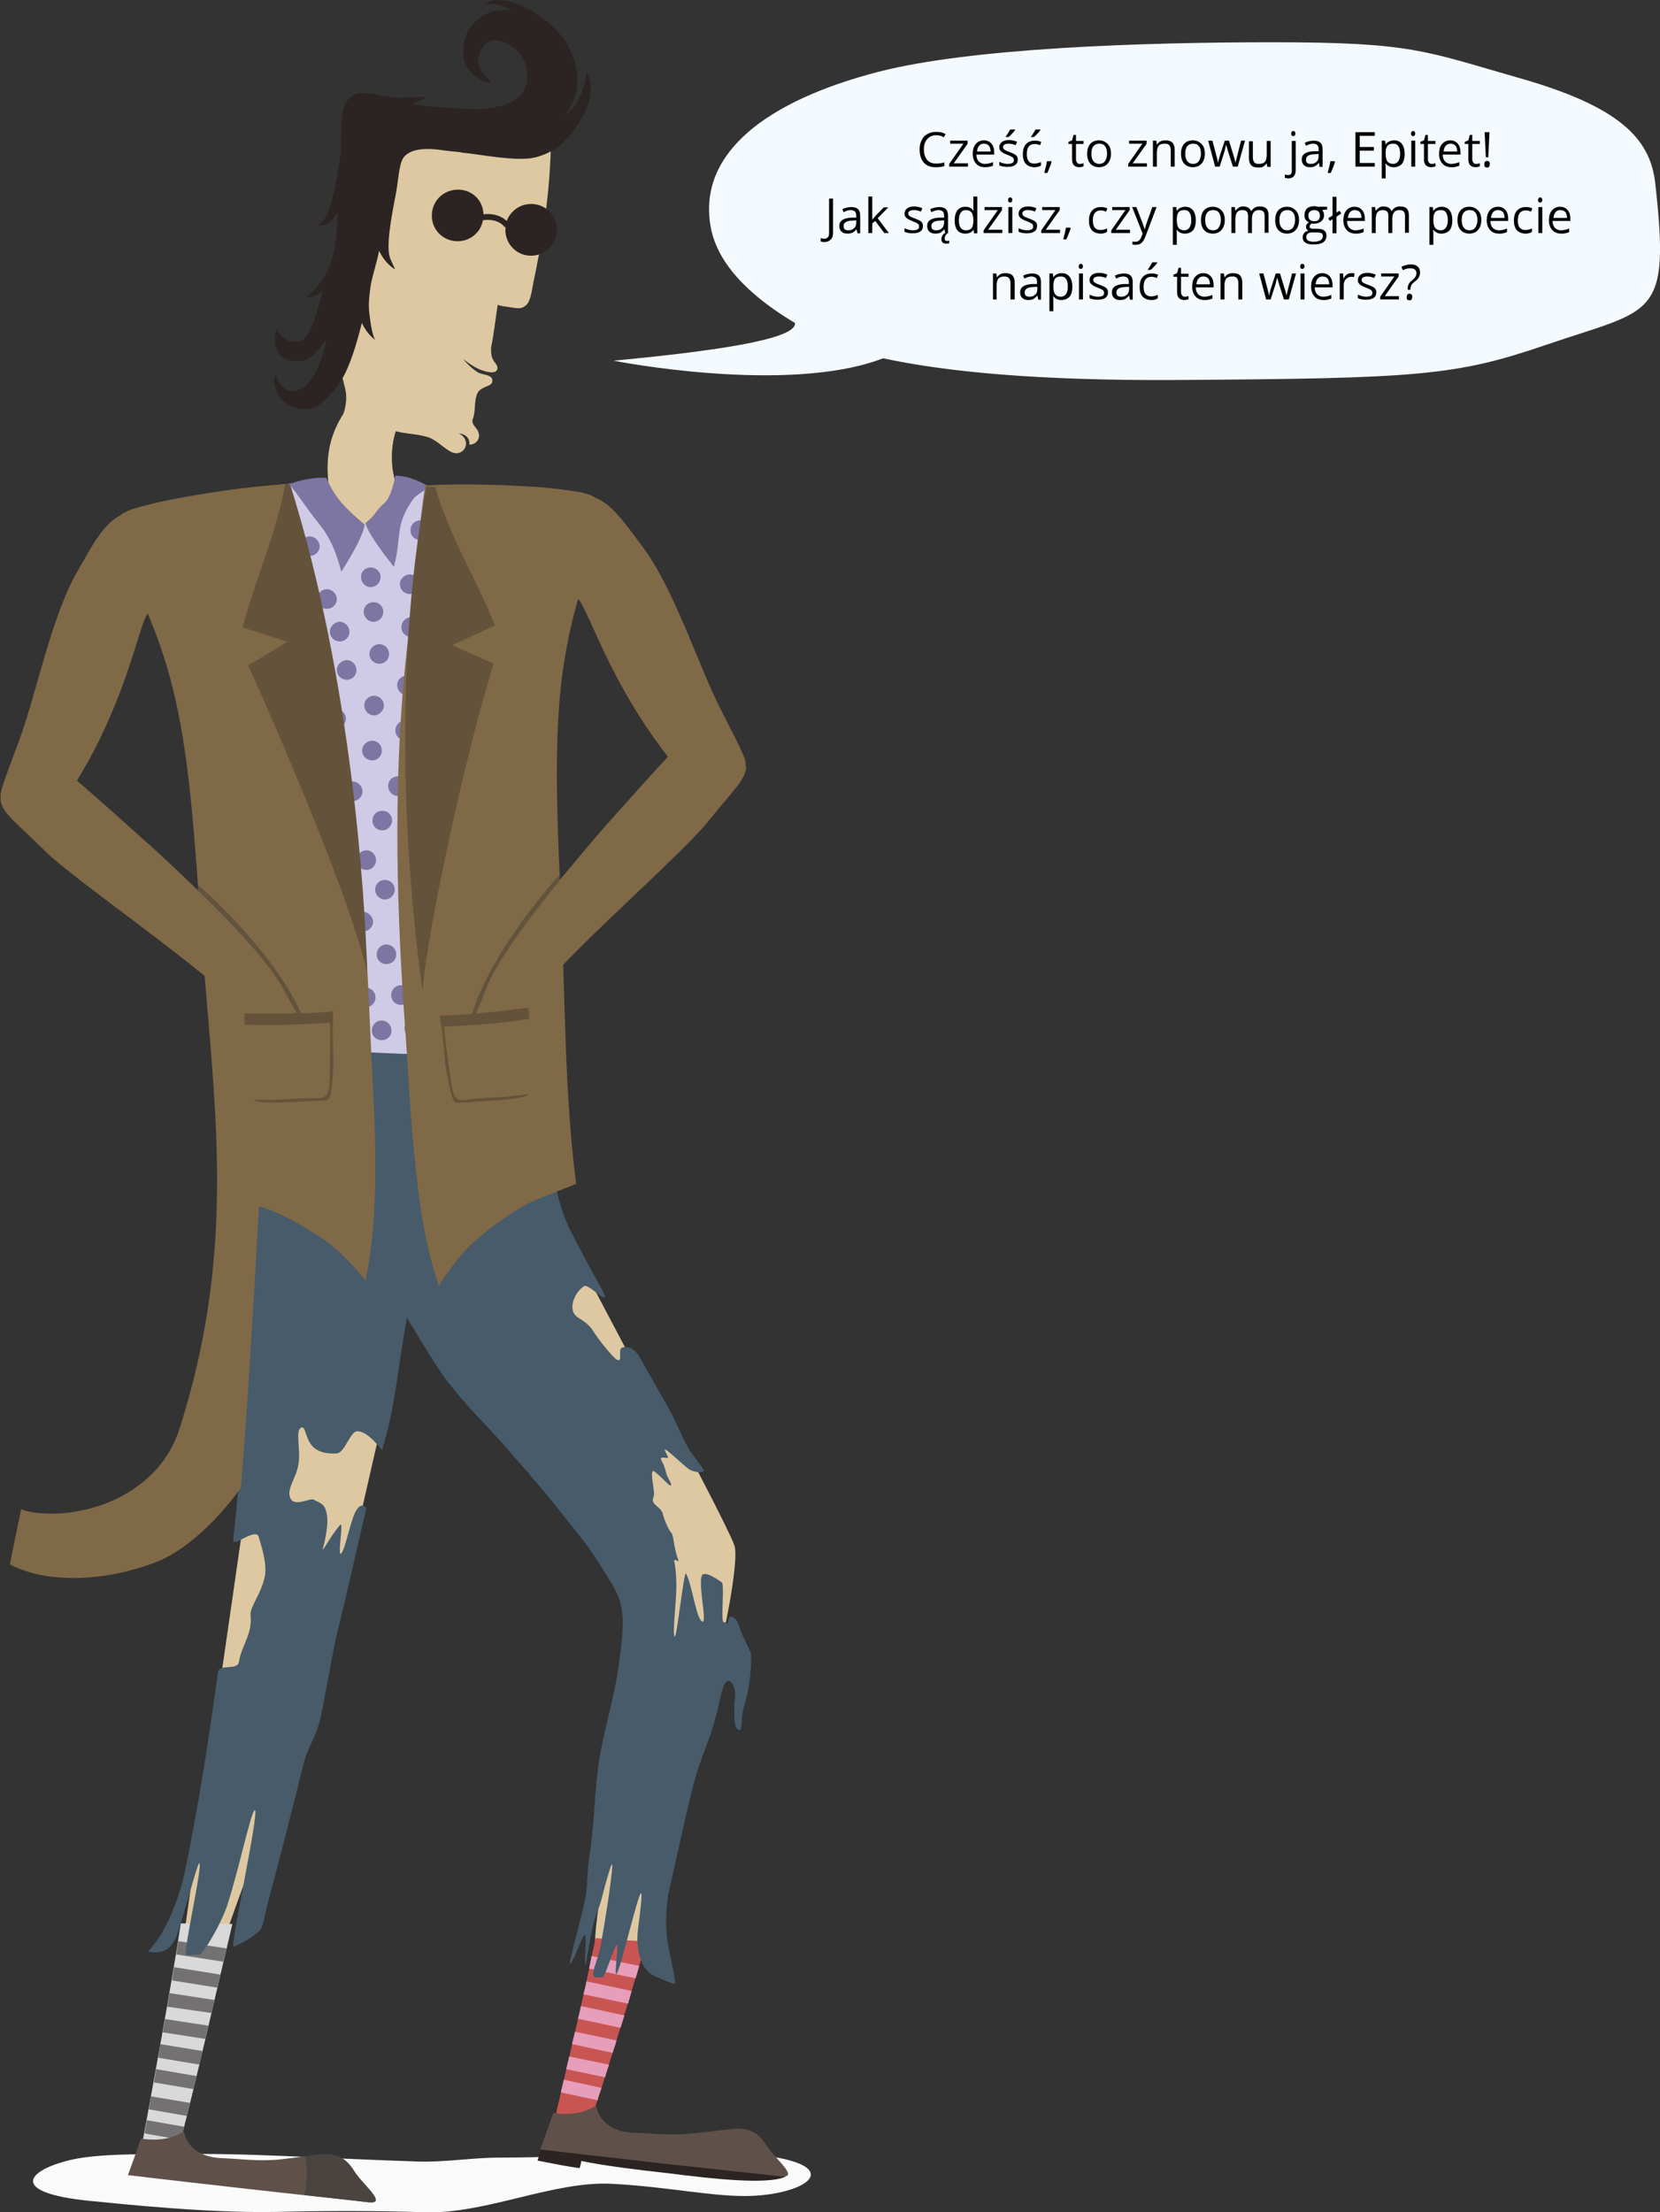 <?xml version="1.0" encoding="utf-8"?>
<!-- Generator: Adobe Illustrator 18.1.1, SVG Export Plug-In . SVG Version: 6.00 Build 0) -->
<svg xmlns="http://www.w3.org/2000/svg" xmlns:xlink="http://www.w3.org/1999/xlink" version="1.1" id="Warstwa_1" x="0px" y="0px" viewBox="0 0 550 732.9" enable-background="new 0 0 550 732.9" xml:space="preserve"><rect x="0" y="0" width="550" height="732.9" fill="#333333" stroke="none"/> <path fill="#F4FAFE" d="M548.4,60.5c-1.7-14.7-12-25.3-45.2-34.7C472,16.9,468,14,421.6,14c-43.4,0-100,1.9-130.6,9.8 c-36.7,9.5-59.7,26.7-55.6,51c1.4,8.6,7.7,20.1,28,32.2c0.7,5.7-29.8,9.6-60.1,12.5c0,0,57.6,11.4,89.3-0.8 c20.9,4.5,51.1,7.4,95.9,7.2c81.9-0.5,93.8-1.4,123.9-11.7C547.8,102.1,553.5,105.9,548.4,60.5z"/> <g> <path d="M310.2,44.8c-1.3,0-2.2,0.4-3,1.3s-1.1,2-1.1,3.4c0,1.5,0.4,2.6,1.1,3.5c0.7,0.8,1.7,1.2,3,1.2c0.8,0,1.7-0.1,2.7-0.4v1.2 c-0.8,0.3-1.8,0.4-2.9,0.4c-1.7,0-3-0.5-3.9-1.5c-0.9-1-1.4-2.5-1.4-4.4c0-1.2,0.2-2.2,0.7-3.1c0.4-0.9,1.1-1.6,1.9-2 c0.8-0.5,1.8-0.7,2.9-0.7c1.2,0,2.2,0.2,3.1,0.7l-0.6,1.1C312,45,311.1,44.8,310.2,44.8z"/> <path d="M320.7,55.2h-6.2v-0.9l4.7-6.7h-4.4v-1h5.8v1l-4.6,6.5h4.7V55.2z"/> <path d="M326.4,55.4c-1.3,0-2.3-0.4-3-1.2c-0.7-0.8-1.1-1.8-1.1-3.2c0-1.4,0.3-2.5,1-3.3s1.6-1.2,2.7-1.2c1.1,0,1.9,0.4,2.5,1.1 c0.6,0.7,0.9,1.6,0.9,2.8v0.8h-5.9c0,1,0.3,1.8,0.8,2.3c0.5,0.5,1.2,0.8,2,0.8c0.9,0,1.8-0.2,2.7-0.6v1.2c-0.5,0.2-0.9,0.3-1.3,0.4 C327.4,55.3,326.9,55.4,326.4,55.4z M326,47.6c-0.7,0-1.2,0.2-1.6,0.7c-0.4,0.4-0.6,1.1-0.7,1.9h4.5c0-0.8-0.2-1.4-0.5-1.9 C327.2,47.8,326.7,47.6,326,47.6z"/> <path d="M337.2,52.9c0,0.8-0.3,1.4-0.9,1.8c-0.6,0.4-1.4,0.6-2.5,0.6c-1.1,0-2-0.2-2.7-0.5v-1.2c0.4,0.2,0.9,0.4,1.3,0.5 c0.5,0.1,0.9,0.2,1.4,0.2c0.7,0,1.2-0.1,1.6-0.3c0.4-0.2,0.5-0.5,0.5-1c0-0.3-0.1-0.6-0.4-0.9c-0.3-0.2-0.9-0.5-1.7-0.8 c-0.8-0.3-1.4-0.6-1.7-0.8c-0.3-0.2-0.6-0.5-0.8-0.8s-0.2-0.6-0.2-1c0-0.7,0.3-1.2,0.9-1.7c0.6-0.4,1.3-0.6,2.3-0.6 c0.9,0,1.8,0.2,2.7,0.6l-0.5,1.1c-0.9-0.4-1.6-0.5-2.3-0.5c-0.6,0-1.1,0.1-1.4,0.3c-0.3,0.2-0.5,0.5-0.5,0.8c0,0.2,0.1,0.4,0.2,0.6 c0.1,0.2,0.3,0.3,0.6,0.5c0.3,0.1,0.8,0.4,1.5,0.6c1,0.4,1.7,0.7,2.1,1.1C337.1,51.8,337.2,52.3,337.2,52.9z M333.2,45.3 c0.2-0.3,0.5-0.7,0.8-1.2c0.3-0.5,0.5-0.9,0.7-1.2h1.6v0.2c-0.2,0.3-0.6,0.8-1,1.2c-0.5,0.5-0.8,0.9-1.2,1.1h-0.9V45.3z"/> <path d="M342.8,55.4c-1.2,0-2.2-0.4-2.9-1.1c-0.7-0.8-1-1.8-1-3.2c0-1.4,0.3-2.5,1-3.3c0.7-0.8,1.7-1.2,2.9-1.2 c0.4,0,0.8,0,1.2,0.1c0.4,0.1,0.7,0.2,1,0.3l-0.4,1.1c-0.3-0.1-0.6-0.2-0.9-0.3c-0.3-0.1-0.6-0.1-0.9-0.1c-1.7,0-2.6,1.1-2.6,3.3 c0,1.1,0.2,1.9,0.6,2.4c0.4,0.6,1.1,0.8,1.9,0.8c0.7,0,1.4-0.2,2.2-0.5v1.1C344.4,55.2,343.6,55.4,342.8,55.4z M341.6,45.3 c0.2-0.3,0.5-0.7,0.8-1.2c0.3-0.5,0.5-0.9,0.7-1.2h1.6v0.2c-0.2,0.3-0.6,0.8-1,1.2c-0.5,0.5-0.8,0.9-1.2,1.1h-0.9V45.3z"/> <path d="M348.3,53.4l0.1,0.2c-0.1,0.5-0.3,1.1-0.6,1.8c-0.3,0.7-0.5,1.3-0.8,1.9h-1c0.1-0.5,0.3-1.2,0.5-2c0.2-0.8,0.3-1.4,0.4-1.9 H348.3z"/> <path d="M357.8,54.3c0.2,0,0.5,0,0.7-0.1c0.2,0,0.4-0.1,0.5-0.1v1c-0.1,0.1-0.3,0.1-0.6,0.2c-0.3,0-0.5,0.1-0.7,0.1 c-1.7,0-2.5-0.9-2.5-2.6v-5.1h-1.2V47l1.2-0.5l0.5-1.8h0.8v2h2.5v1h-2.5v5c0,0.5,0.1,0.9,0.4,1.2C357,54.2,357.4,54.3,357.8,54.3z"/> <path d="M368.1,50.9c0,1.4-0.4,2.5-1.1,3.3c-0.7,0.8-1.7,1.2-2.9,1.2c-0.8,0-1.4-0.2-2-0.5s-1.1-0.9-1.4-1.5s-0.5-1.5-0.5-2.4 c0-1.4,0.3-2.5,1-3.3c0.7-0.8,1.7-1.2,2.9-1.2c1.2,0,2.1,0.4,2.9,1.2S368.1,49.6,368.1,50.9z M361.6,50.9c0,1.1,0.2,1.9,0.7,2.5 c0.4,0.6,1.1,0.9,1.9,0.9s1.5-0.3,1.9-0.9s0.7-1.4,0.7-2.5c0-1.1-0.2-1.9-0.7-2.5c-0.4-0.6-1.1-0.8-1.9-0.8c-0.8,0-1.5,0.3-1.9,0.8 C361.8,49,361.6,49.8,361.6,50.9z"/> <path d="M380,55.2h-6.2v-0.9l4.7-6.7h-4.4v-1h5.8v1l-4.6,6.5h4.7V55.2z"/> <path d="M387.9,55.2v-5.5c0-0.7-0.2-1.2-0.5-1.6s-0.8-0.5-1.5-0.5c-0.9,0-1.6,0.2-2,0.7s-0.6,1.3-0.6,2.4v4.5H382v-8.6h1.1l0.2,1.2 h0.1c0.3-0.4,0.6-0.7,1.1-1c0.5-0.2,1-0.3,1.6-0.3c1,0,1.8,0.2,2.3,0.7c0.5,0.5,0.8,1.3,0.8,2.4v5.6H387.9z"/> <path d="M399.2,50.9c0,1.4-0.4,2.5-1.1,3.3c-0.7,0.8-1.7,1.2-2.9,1.2c-0.8,0-1.4-0.2-2-0.5s-1.1-0.9-1.4-1.5s-0.5-1.5-0.5-2.4 c0-1.4,0.3-2.5,1-3.3c0.7-0.8,1.7-1.2,2.9-1.2c1.2,0,2.1,0.4,2.9,1.2S399.2,49.6,399.2,50.9z M392.7,50.9c0,1.1,0.2,1.9,0.7,2.5 c0.4,0.6,1.1,0.9,1.9,0.9s1.5-0.3,1.9-0.9s0.7-1.4,0.7-2.5c0-1.1-0.2-1.9-0.7-2.5c-0.4-0.6-1.1-0.8-1.9-0.8c-0.8,0-1.5,0.3-1.9,0.8 C392.9,49,392.7,49.8,392.7,50.9z"/> <path d="M408.5,55.2l-1.6-5c-0.1-0.3-0.3-1-0.6-2.1h-0.1c-0.2,0.9-0.4,1.6-0.5,2.1l-1.6,5h-1.5l-2.3-8.6h1.4c0.6,2.2,1,3.8,1.3,4.9 s0.5,1.9,0.5,2.3h0.1c0.1-0.3,0.1-0.7,0.3-1.2c0.1-0.5,0.2-0.8,0.3-1.1l1.6-4.9h1.4l1.5,4.9c0.3,0.9,0.5,1.6,0.6,2.3h0.1 c0-0.2,0.1-0.5,0.2-0.9s0.6-2.5,1.6-6.3h1.3l-2.4,8.6H408.5z"/> <path d="M415.1,46.6v5.6c0,0.7,0.2,1.2,0.5,1.6s0.8,0.5,1.5,0.5c0.9,0,1.6-0.2,2-0.7c0.4-0.5,0.6-1.3,0.6-2.4v-4.5h1.3v8.6h-1.1 l-0.2-1.1h-0.1c-0.3,0.4-0.6,0.7-1.1,1s-1,0.3-1.6,0.3c-1,0-1.8-0.2-2.3-0.7c-0.5-0.5-0.8-1.3-0.8-2.4v-5.6H415.1z"/> <path d="M426.9,59.1c-0.5,0-0.9-0.1-1.2-0.2v-1.1c0.4,0.1,0.7,0.2,1.1,0.2c0.4,0,0.7-0.1,0.9-0.3c0.2-0.2,0.3-0.6,0.3-1v-10h1.3 v9.9C429.2,58.2,428.4,59.1,426.9,59.1z M427.8,44.3c0-0.3,0.1-0.5,0.2-0.7c0.1-0.1,0.3-0.2,0.5-0.2c0.2,0,0.4,0.1,0.5,0.2 s0.2,0.4,0.2,0.6c0,0.3-0.1,0.5-0.2,0.7c-0.2,0.1-0.3,0.2-0.5,0.2c-0.2,0-0.4-0.1-0.5-0.2C427.9,44.8,427.8,44.6,427.8,44.3z"/> <path d="M437.2,55.2L437,54h-0.1c-0.4,0.5-0.9,0.9-1.3,1.1s-1,0.3-1.6,0.3c-0.8,0-1.5-0.2-2-0.7s-0.7-1.1-0.7-1.9 c0-1.7,1.4-2.6,4.1-2.7l1.5,0v-0.5c0-0.7-0.1-1.2-0.4-1.5s-0.8-0.5-1.4-0.5c-0.7,0-1.5,0.2-2.4,0.7l-0.4-1c0.4-0.2,0.9-0.4,1.4-0.5 c0.5-0.1,1-0.2,1.5-0.2c1,0,1.8,0.2,2.3,0.7s0.7,1.2,0.7,2.2v5.8H437.2z M434.3,54.3c0.8,0,1.4-0.2,1.9-0.7 c0.5-0.4,0.7-1.1,0.7-1.9V51l-1.3,0.1c-1,0-1.8,0.2-2.2,0.5c-0.5,0.3-0.7,0.7-0.7,1.3c0,0.5,0.1,0.8,0.4,1.1 C433.4,54.2,433.8,54.3,434.3,54.3z"/> <path d="M442.2,53.4l0.1,0.2c-0.1,0.5-0.3,1.1-0.6,1.8s-0.5,1.3-0.8,1.9h-1c0.1-0.5,0.3-1.2,0.5-2s0.3-1.4,0.4-1.9H442.2z"/> <path d="M455.5,55.2h-6.4V43.8h6.4V45h-5v3.7h4.7v1.2h-4.7V54h5V55.2z"/> <path d="M461.8,55.4c-0.6,0-1.1-0.1-1.5-0.3s-0.8-0.5-1.2-0.9H459c0.1,0.5,0.1,1,0.1,1.4v3.5h-1.3V46.6h1.1l0.2,1.2h0.1 c0.3-0.5,0.7-0.8,1.2-1c0.4-0.2,1-0.3,1.5-0.3c1.1,0,2,0.4,2.6,1.2c0.6,0.8,0.9,1.9,0.9,3.3c0,1.4-0.3,2.5-0.9,3.3 C463.8,55,462.9,55.4,461.8,55.4z M461.6,47.6c-0.9,0-1.5,0.2-1.9,0.7s-0.6,1.3-0.6,2.3v0.3c0,1.2,0.2,2.1,0.6,2.6 c0.4,0.5,1,0.8,1.9,0.8c0.7,0,1.3-0.3,1.7-0.9c0.4-0.6,0.6-1.4,0.6-2.5c0-1.1-0.2-1.9-0.6-2.5S462.4,47.6,461.6,47.6z"/> <path d="M467.5,44.3c0-0.3,0.1-0.5,0.2-0.7c0.1-0.1,0.3-0.2,0.5-0.2c0.2,0,0.4,0.1,0.5,0.2s0.2,0.4,0.2,0.6c0,0.3-0.1,0.5-0.2,0.7 c-0.2,0.1-0.3,0.2-0.5,0.2c-0.2,0-0.4-0.1-0.5-0.2C467.6,44.8,467.5,44.6,467.5,44.3z M468.9,55.2h-1.3v-8.6h1.3V55.2z"/> <path d="M474.4,54.3c0.2,0,0.5,0,0.7-0.1c0.2,0,0.4-0.1,0.5-0.1v1c-0.1,0.1-0.3,0.1-0.6,0.2c-0.3,0-0.5,0.1-0.7,0.1 c-1.7,0-2.5-0.9-2.5-2.6v-5.1h-1.2V47l1.2-0.5l0.5-1.8h0.8v2h2.5v1h-2.5v5c0,0.5,0.1,0.9,0.4,1.2C473.7,54.2,474,54.3,474.4,54.3z"/> <path d="M480.9,55.4c-1.3,0-2.3-0.4-3-1.2c-0.7-0.8-1.1-1.8-1.1-3.2c0-1.4,0.3-2.5,1-3.3s1.6-1.2,2.7-1.2c1.1,0,1.9,0.4,2.5,1.1 c0.6,0.7,0.9,1.6,0.9,2.8v0.8h-5.9c0,1,0.3,1.8,0.8,2.3c0.5,0.5,1.2,0.8,2,0.8c0.9,0,1.8-0.2,2.7-0.6v1.2c-0.5,0.2-0.9,0.3-1.3,0.4 S481.5,55.4,480.9,55.4z M480.6,47.6c-0.7,0-1.2,0.2-1.6,0.7c-0.4,0.4-0.6,1.1-0.7,1.9h4.5c0-0.8-0.2-1.4-0.5-1.9 C481.8,47.8,481.3,47.6,480.6,47.6z"/> <path d="M489.1,54.3c0.2,0,0.5,0,0.7-0.1c0.2,0,0.4-0.1,0.5-0.1v1c-0.1,0.1-0.3,0.1-0.6,0.2c-0.3,0-0.5,0.1-0.7,0.1 c-1.7,0-2.5-0.9-2.5-2.6v-5.1h-1.2V47l1.2-0.5l0.5-1.8h0.8v2h2.5v1h-2.5v5c0,0.5,0.1,0.9,0.4,1.2C488.3,54.2,488.6,54.3,489.1,54.3 z"/> <path d="M491.8,54.4c0-0.7,0.3-1.1,0.9-1.1c0.3,0,0.5,0.1,0.7,0.3c0.2,0.2,0.2,0.4,0.2,0.8c0,0.3-0.1,0.6-0.2,0.8s-0.4,0.3-0.7,0.3 c-0.3,0-0.5-0.1-0.7-0.2S491.8,54.8,491.8,54.4z M493.1,52.1h-0.8l-0.4-8.3h1.6L493.1,52.1z"/> <path d="M273.1,80.2c-0.5,0-0.9-0.1-1.2-0.2v-1.1c0.4,0.1,0.8,0.2,1.2,0.2c0.5,0,0.9-0.2,1.2-0.5c0.3-0.3,0.4-0.8,0.4-1.4V65.8h1.3 v11.3c0,1-0.2,1.8-0.8,2.3C274.7,79.9,274,80.2,273.1,80.2z"/> <path d="M284.1,77.2l-0.3-1.2h-0.1c-0.4,0.5-0.9,0.9-1.3,1.1c-0.4,0.2-1,0.3-1.6,0.3c-0.8,0-1.5-0.2-2-0.7 c-0.5-0.4-0.7-1.1-0.7-1.9c0-1.7,1.4-2.6,4.1-2.7l1.5,0v-0.5c0-0.7-0.1-1.2-0.4-1.5s-0.8-0.5-1.4-0.5c-0.7,0-1.5,0.2-2.4,0.7 l-0.4-1c0.4-0.2,0.9-0.4,1.4-0.5c0.5-0.1,1-0.2,1.5-0.2c1,0,1.8,0.2,2.3,0.7s0.7,1.2,0.7,2.2v5.8H284.1z M281.1,76.3 c0.8,0,1.4-0.2,1.9-0.7c0.5-0.4,0.7-1.1,0.7-1.9V73l-1.3,0.1c-1,0-1.8,0.2-2.2,0.5c-0.5,0.3-0.7,0.7-0.7,1.3c0,0.5,0.1,0.8,0.4,1.1 C280.2,76.2,280.6,76.3,281.1,76.3z"/> <path d="M289,72.8c0.2-0.3,0.6-0.7,1-1.2l2.8-2.9h1.5l-3.5,3.6l3.7,4.9H293l-3-4l-1,0.8v3.2h-1.3V65.1h1.3v6.4 C289,71.8,289,72.2,289,72.8L289,72.8z"/> <path d="M305.8,74.9c0,0.8-0.3,1.4-0.9,1.8c-0.6,0.4-1.4,0.6-2.5,0.6c-1.1,0-2-0.2-2.7-0.5v-1.2c0.4,0.2,0.9,0.4,1.3,0.5 c0.5,0.1,0.9,0.2,1.4,0.2c0.7,0,1.2-0.1,1.6-0.3c0.4-0.2,0.5-0.5,0.5-1c0-0.3-0.1-0.6-0.4-0.9c-0.3-0.2-0.9-0.5-1.7-0.8 c-0.8-0.3-1.4-0.6-1.7-0.8c-0.3-0.2-0.6-0.5-0.8-0.8s-0.2-0.6-0.2-1c0-0.7,0.3-1.2,0.9-1.7c0.6-0.4,1.3-0.6,2.3-0.6 c0.9,0,1.8,0.2,2.7,0.6l-0.5,1.1c-0.9-0.4-1.6-0.5-2.3-0.5c-0.6,0-1.1,0.1-1.4,0.3c-0.3,0.2-0.5,0.5-0.5,0.8c0,0.2,0.1,0.4,0.2,0.6 c0.1,0.2,0.3,0.3,0.6,0.5c0.3,0.1,0.8,0.4,1.5,0.6c1,0.4,1.7,0.7,2.1,1.1C305.6,73.8,305.8,74.3,305.8,74.9z"/> <path d="M313.2,77.2l-0.3-1.2h-0.1c-0.4,0.5-0.9,0.9-1.3,1.1c-0.4,0.2-1,0.3-1.6,0.3c-0.8,0-1.5-0.2-2-0.7 c-0.5-0.4-0.7-1.1-0.7-1.9c0-1.7,1.4-2.6,4.1-2.7l1.5,0v-0.5c0-0.7-0.1-1.2-0.4-1.5s-0.8-0.5-1.4-0.5c-0.7,0-1.5,0.2-2.4,0.7 l-0.4-1c0.4-0.2,0.9-0.4,1.4-0.5c0.5-0.1,1-0.2,1.5-0.2c1,0,1.8,0.2,2.3,0.7s0.7,1.2,0.7,2.2v5.8H313.2z M310.2,76.3 c0.8,0,1.4-0.2,1.9-0.7c0.5-0.4,0.7-1.1,0.7-1.9V73l-1.3,0.1c-1,0-1.8,0.2-2.2,0.5c-0.5,0.3-0.7,0.7-0.7,1.3c0,0.5,0.1,0.8,0.4,1.1 C309.3,76.2,309.7,76.3,310.2,76.3z M313,79.1c0,0.5,0.2,0.7,0.7,0.7c0.2,0,0.5,0,0.8-0.1v0.9c-0.3,0.1-0.7,0.1-1,0.1 c-1.1,0-1.6-0.5-1.6-1.5c0-0.4,0.1-0.7,0.3-1.1c0.2-0.4,0.5-0.7,0.9-0.9h0.9c-0.4,0.3-0.6,0.7-0.8,0.9 C313.1,78.4,313,78.7,313,79.1z"/> <path d="M322.6,76.1L322.6,76.1c-0.7,0.9-1.6,1.3-2.8,1.3c-1.1,0-2-0.4-2.6-1.1c-0.6-0.8-0.9-1.9-0.9-3.3c0-1.4,0.3-2.5,0.9-3.3 s1.5-1.2,2.6-1.2c1.2,0,2.1,0.4,2.7,1.3h0.1l-0.1-0.6l0-0.6v-3.5h1.3v12.2h-1.1L322.6,76.1z M320,76.3c0.9,0,1.5-0.2,1.9-0.7 c0.4-0.5,0.6-1.3,0.6-2.3V73c0-1.2-0.2-2.1-0.6-2.6c-0.4-0.5-1-0.8-1.9-0.8c-0.8,0-1.3,0.3-1.7,0.9c-0.4,0.6-0.6,1.4-0.6,2.5 c0,1.1,0.2,1.9,0.6,2.5C318.7,76,319.2,76.3,320,76.3z"/> <path d="M332.1,77.2h-6.2v-0.9l4.7-6.7h-4.4v-1h5.8v1l-4.6,6.5h4.7V77.2z"/> <path d="M334,66.3c0-0.3,0.1-0.5,0.2-0.7c0.1-0.1,0.3-0.2,0.5-0.2c0.2,0,0.4,0.1,0.5,0.2c0.2,0.1,0.2,0.4,0.2,0.6 c0,0.3-0.1,0.5-0.2,0.7c-0.2,0.1-0.3,0.2-0.5,0.2c-0.2,0-0.4-0.1-0.5-0.2C334,66.8,334,66.6,334,66.3z M335.4,77.2h-1.3v-8.6h1.3 V77.2z"/> <path d="M343.6,74.9c0,0.8-0.3,1.4-0.9,1.8c-0.6,0.4-1.4,0.6-2.5,0.6c-1.1,0-2-0.2-2.7-0.5v-1.2c0.4,0.2,0.9,0.4,1.3,0.5 c0.5,0.1,0.9,0.2,1.4,0.2c0.7,0,1.2-0.1,1.6-0.3c0.4-0.2,0.5-0.5,0.5-1c0-0.3-0.1-0.6-0.4-0.9c-0.3-0.2-0.9-0.5-1.7-0.8 c-0.8-0.3-1.4-0.6-1.7-0.8c-0.3-0.2-0.6-0.5-0.8-0.8s-0.2-0.6-0.2-1c0-0.7,0.3-1.2,0.9-1.7c0.6-0.4,1.3-0.6,2.3-0.6 c0.9,0,1.8,0.2,2.7,0.6l-0.5,1.1c-0.9-0.4-1.6-0.5-2.3-0.5c-0.6,0-1.1,0.1-1.4,0.3c-0.3,0.2-0.5,0.5-0.5,0.8c0,0.2,0.1,0.4,0.2,0.6 c0.1,0.2,0.3,0.3,0.6,0.5c0.3,0.1,0.8,0.4,1.5,0.6c1,0.4,1.7,0.7,2.1,1.1C343.5,73.8,343.6,74.3,343.6,74.9z"/> <path d="M351.2,77.2H345v-0.9l4.7-6.7h-4.4v-1h5.8v1l-4.6,6.5h4.7V77.2z"/> <path d="M354.6,75.4l0.1,0.2c-0.1,0.5-0.3,1.1-0.6,1.8s-0.5,1.3-0.8,1.9h-1c0.1-0.5,0.3-1.2,0.5-2s0.3-1.4,0.4-1.9H354.6z"/> <path d="M364.7,77.4c-1.2,0-2.2-0.4-2.9-1.1c-0.7-0.8-1-1.8-1-3.2c0-1.4,0.3-2.5,1-3.3s1.7-1.2,2.9-1.2c0.4,0,0.8,0,1.2,0.1 c0.4,0.1,0.7,0.2,1,0.3l-0.4,1.1c-0.3-0.1-0.6-0.2-0.9-0.3c-0.3-0.1-0.6-0.1-0.9-0.1c-1.7,0-2.6,1.1-2.6,3.3c0,1.1,0.2,1.9,0.6,2.4 s1.1,0.8,1.9,0.8c0.7,0,1.4-0.2,2.2-0.5v1.1C366.3,77.2,365.6,77.4,364.7,77.4z"/> <path d="M374.4,77.2h-6.2v-0.9l4.7-6.7h-4.4v-1h5.8v1l-4.6,6.5h4.7V77.2z"/> <path d="M375.1,68.6h1.4l1.9,4.9c0.4,1.1,0.7,1.9,0.8,2.4h0.1c0.1-0.3,0.2-0.7,0.4-1.4c0.2-0.6,0.9-2.6,2.1-5.9h1.4l-3.7,9.8 c-0.4,1-0.8,1.6-1.3,2.1c-0.5,0.4-1.1,0.6-1.8,0.6c-0.4,0-0.8,0-1.2-0.1v-1c0.3,0.1,0.6,0.1,1,0.1c0.9,0,1.5-0.5,1.9-1.5l0.5-1.2 L375.1,68.6z"/> <path d="M392.6,77.4c-0.6,0-1.1-0.1-1.5-0.3s-0.8-0.5-1.2-0.9h-0.1c0.1,0.5,0.1,1,0.1,1.4v3.5h-1.3V68.6h1.1l0.2,1.2h0.1 c0.3-0.5,0.7-0.8,1.2-1c0.4-0.2,1-0.3,1.5-0.3c1.1,0,2,0.4,2.6,1.2c0.6,0.8,0.9,1.9,0.9,3.3c0,1.4-0.3,2.5-0.9,3.3 C394.6,77,393.7,77.4,392.6,77.4z M392.4,69.6c-0.9,0-1.5,0.2-1.9,0.7s-0.6,1.3-0.6,2.3v0.3c0,1.2,0.2,2.1,0.6,2.6 c0.4,0.5,1,0.8,1.9,0.8c0.7,0,1.3-0.3,1.7-0.9c0.4-0.6,0.6-1.4,0.6-2.5c0-1.1-0.2-1.9-0.6-2.5S393.2,69.6,392.4,69.6z"/> <path d="M405.8,72.9c0,1.4-0.4,2.5-1.1,3.3c-0.7,0.8-1.7,1.2-2.9,1.2c-0.8,0-1.4-0.2-2-0.5s-1.1-0.9-1.4-1.5s-0.5-1.5-0.5-2.4 c0-1.4,0.3-2.5,1-3.3c0.7-0.8,1.7-1.2,2.9-1.2c1.2,0,2.1,0.4,2.9,1.2S405.8,71.6,405.8,72.9z M399.3,72.9c0,1.1,0.2,1.9,0.7,2.5 c0.4,0.6,1.1,0.9,1.9,0.9s1.5-0.3,1.9-0.9s0.7-1.4,0.7-2.5c0-1.1-0.2-1.9-0.7-2.5c-0.4-0.6-1.1-0.8-1.9-0.8c-0.8,0-1.5,0.3-1.9,0.8 C399.5,71,399.3,71.8,399.3,72.9z"/> <path d="M419,77.2v-5.6c0-0.7-0.1-1.2-0.4-1.5c-0.3-0.3-0.7-0.5-1.4-0.5c-0.8,0-1.4,0.2-1.8,0.7c-0.4,0.5-0.6,1.2-0.6,2.1v4.8h-1.3 v-5.6c0-0.7-0.1-1.2-0.4-1.5c-0.3-0.3-0.7-0.5-1.4-0.5c-0.8,0-1.4,0.2-1.8,0.7c-0.4,0.5-0.6,1.3-0.6,2.4v4.5h-1.3v-8.6h1.1l0.2,1.2 h0.1c0.2-0.4,0.6-0.7,1-1s0.9-0.4,1.5-0.4c1.3,0,2.2,0.5,2.6,1.5h0.1c0.3-0.4,0.6-0.8,1.1-1.1c0.5-0.3,1-0.4,1.7-0.4 c1,0,1.7,0.2,2.2,0.7c0.5,0.5,0.7,1.3,0.7,2.4v5.6H419z"/> <path d="M430.4,72.9c0,1.4-0.4,2.5-1.1,3.3c-0.7,0.8-1.7,1.2-2.9,1.2c-0.8,0-1.4-0.2-2-0.5s-1.1-0.9-1.4-1.5s-0.5-1.5-0.5-2.4 c0-1.4,0.3-2.5,1-3.3c0.7-0.8,1.7-1.2,2.9-1.2c1.2,0,2.1,0.4,2.9,1.2S430.4,71.6,430.4,72.9z M423.9,72.9c0,1.1,0.2,1.9,0.7,2.5 c0.4,0.6,1.1,0.9,1.9,0.9s1.5-0.3,1.9-0.9s0.7-1.4,0.7-2.5c0-1.1-0.2-1.9-0.7-2.5c-0.4-0.6-1.1-0.8-1.9-0.8c-0.8,0-1.5,0.3-1.9,0.8 C424.1,71,423.9,71.8,423.9,72.9z"/> <path d="M439.7,68.6v0.8l-1.6,0.2c0.1,0.2,0.3,0.4,0.4,0.7c0.1,0.3,0.2,0.6,0.2,1c0,0.8-0.3,1.5-0.9,2s-1.4,0.8-2.4,0.8 c-0.3,0-0.5,0-0.7-0.1c-0.6,0.3-0.8,0.7-0.8,1.1c0,0.2,0.1,0.4,0.3,0.5c0.2,0.1,0.5,0.2,1,0.2h1.5c0.9,0,1.6,0.2,2.1,0.6 s0.7,1,0.7,1.7c0,0.9-0.4,1.7-1.1,2.2c-0.8,0.5-1.9,0.7-3.3,0.7c-1.1,0-2-0.2-2.6-0.6c-0.6-0.4-0.9-1-0.9-1.8c0-0.5,0.2-1,0.5-1.4 s0.8-0.6,1.4-0.8c-0.2-0.1-0.4-0.3-0.6-0.5c-0.1-0.2-0.2-0.5-0.2-0.7c0-0.3,0.1-0.6,0.2-0.8s0.4-0.5,0.8-0.7 c-0.4-0.2-0.8-0.5-1.1-0.9s-0.4-0.9-0.4-1.5c0-0.9,0.3-1.7,0.8-2.2s1.4-0.8,2.4-0.8c0.4,0,0.9,0.1,1.2,0.2H439.7z M432.8,78.6 c0,0.5,0.2,0.8,0.6,1.1c0.4,0.2,1,0.4,1.7,0.4c1.1,0,1.9-0.2,2.4-0.5c0.5-0.3,0.8-0.8,0.8-1.3c0-0.5-0.1-0.8-0.4-1S437,77,436.3,77 h-1.6c-0.6,0-1,0.1-1.4,0.4S432.8,78.1,432.8,78.6z M433.5,71.4c0,0.6,0.2,1.1,0.5,1.4c0.3,0.3,0.8,0.5,1.4,0.5 c1.3,0,1.9-0.6,1.9-1.8c0-1.3-0.6-1.9-1.9-1.9c-0.6,0-1.1,0.2-1.4,0.5S433.5,70.7,433.5,71.4z"/> <path d="M442.7,70.5l1.1-0.7l0.6,0.9l-1.6,1.1v5.5h-1.3v-4.7l-0.9,0.6l-0.5-0.9l1.4-0.9v-6.2h1.3V70.5z"/> <path d="M449.2,77.4c-1.3,0-2.3-0.4-3-1.2c-0.7-0.8-1.1-1.8-1.1-3.2c0-1.4,0.3-2.5,1-3.3s1.6-1.2,2.7-1.2c1.1,0,1.9,0.4,2.5,1.1 c0.6,0.7,0.9,1.6,0.9,2.8v0.8h-5.9c0,1,0.3,1.8,0.8,2.3c0.5,0.5,1.2,0.8,2,0.8c0.9,0,1.8-0.2,2.7-0.6v1.2c-0.5,0.2-0.9,0.3-1.3,0.4 S449.8,77.4,449.2,77.4z M448.9,69.6c-0.7,0-1.2,0.2-1.6,0.7c-0.4,0.4-0.6,1.1-0.7,1.9h4.5c0-0.8-0.2-1.4-0.5-1.9 C450.1,69.8,449.5,69.6,448.9,69.6z"/> <path d="M465.5,77.2v-5.6c0-0.7-0.1-1.2-0.4-1.5c-0.3-0.3-0.7-0.5-1.4-0.5c-0.8,0-1.4,0.2-1.8,0.7c-0.4,0.5-0.6,1.2-0.6,2.1v4.8 H460v-5.6c0-0.7-0.1-1.2-0.4-1.5c-0.3-0.3-0.7-0.5-1.4-0.5c-0.8,0-1.4,0.2-1.8,0.7c-0.4,0.5-0.6,1.3-0.6,2.4v4.5h-1.3v-8.6h1.1 l0.2,1.2h0.1c0.2-0.4,0.6-0.7,1-1s0.9-0.4,1.5-0.4c1.3,0,2.2,0.5,2.6,1.5h0.1c0.3-0.4,0.6-0.8,1.1-1.1c0.5-0.3,1-0.4,1.7-0.4 c1,0,1.7,0.2,2.2,0.7c0.5,0.5,0.7,1.3,0.7,2.4v5.6H465.5z"/> <path d="M477.6,77.4c-0.6,0-1.1-0.1-1.5-0.3s-0.8-0.5-1.2-0.9h-0.1c0.1,0.5,0.1,1,0.1,1.4v3.5h-1.3V68.6h1.1l0.2,1.2h0.1 c0.3-0.5,0.7-0.8,1.2-1c0.4-0.2,1-0.3,1.5-0.3c1.1,0,2,0.4,2.6,1.2c0.6,0.8,0.9,1.9,0.9,3.3c0,1.4-0.3,2.5-0.9,3.3 C479.6,77,478.7,77.4,477.6,77.4z M477.4,69.6c-0.9,0-1.5,0.2-1.9,0.7s-0.6,1.3-0.6,2.3v0.3c0,1.2,0.2,2.1,0.6,2.6 c0.4,0.5,1,0.8,1.9,0.8c0.7,0,1.3-0.3,1.7-0.9c0.4-0.6,0.6-1.4,0.6-2.5c0-1.1-0.2-1.9-0.6-2.5S478.2,69.6,477.4,69.6z"/> <path d="M490.8,72.9c0,1.4-0.4,2.5-1.1,3.3c-0.7,0.8-1.7,1.2-2.9,1.2c-0.8,0-1.4-0.2-2-0.5s-1.1-0.9-1.4-1.5s-0.5-1.5-0.5-2.4 c0-1.4,0.3-2.5,1-3.3c0.7-0.8,1.7-1.2,2.9-1.2c1.2,0,2.1,0.4,2.9,1.2S490.8,71.6,490.8,72.9z M484.3,72.9c0,1.1,0.2,1.9,0.7,2.5 c0.4,0.6,1.1,0.9,1.9,0.9s1.5-0.3,1.9-0.9s0.7-1.4,0.7-2.5c0-1.1-0.2-1.9-0.7-2.5c-0.4-0.6-1.1-0.8-1.9-0.8c-0.8,0-1.5,0.3-1.9,0.8 C484.5,71,484.3,71.8,484.3,72.9z"/> <path d="M496.7,77.4c-1.3,0-2.3-0.4-3-1.2c-0.7-0.8-1.1-1.8-1.1-3.2c0-1.4,0.3-2.5,1-3.3s1.6-1.2,2.7-1.2c1.1,0,1.9,0.4,2.5,1.1 c0.6,0.7,0.9,1.6,0.9,2.8v0.8h-5.9c0,1,0.3,1.8,0.8,2.3c0.5,0.5,1.2,0.8,2,0.8c0.9,0,1.8-0.2,2.7-0.6v1.2c-0.5,0.2-0.9,0.3-1.3,0.4 S497.3,77.4,496.7,77.4z M496.3,69.6c-0.7,0-1.2,0.2-1.6,0.7c-0.4,0.4-0.6,1.1-0.7,1.9h4.5c0-0.8-0.2-1.4-0.5-1.9 C497.5,69.8,497,69.6,496.3,69.6z"/> <path d="M505.5,77.4c-1.2,0-2.2-0.4-2.9-1.1c-0.7-0.8-1-1.8-1-3.2c0-1.4,0.3-2.5,1-3.3s1.7-1.2,2.9-1.2c0.4,0,0.8,0,1.2,0.1 c0.4,0.1,0.7,0.2,1,0.3l-0.4,1.1c-0.3-0.1-0.6-0.2-0.9-0.3c-0.3-0.1-0.6-0.1-0.9-0.1c-1.7,0-2.6,1.1-2.6,3.3c0,1.1,0.2,1.9,0.6,2.4 s1.1,0.8,1.9,0.8c0.7,0,1.4-0.2,2.2-0.5v1.1C507.1,77.2,506.3,77.4,505.5,77.4z"/> <path d="M509.6,66.3c0-0.3,0.1-0.5,0.2-0.7c0.1-0.1,0.3-0.2,0.5-0.2c0.2,0,0.4,0.1,0.5,0.2s0.2,0.4,0.2,0.6c0,0.3-0.1,0.5-0.2,0.7 c-0.2,0.1-0.3,0.2-0.5,0.2c-0.2,0-0.4-0.1-0.5-0.2C509.6,66.8,509.6,66.6,509.6,66.3z M511,77.2h-1.3v-8.6h1.3V77.2z"/> <path d="M517.3,77.4c-1.3,0-2.3-0.4-3-1.2c-0.7-0.8-1.1-1.8-1.1-3.2c0-1.4,0.3-2.5,1-3.3s1.6-1.2,2.7-1.2c1.1,0,1.9,0.4,2.5,1.1 c0.6,0.7,0.9,1.6,0.9,2.8v0.8h-5.9c0,1,0.3,1.8,0.8,2.3c0.5,0.5,1.2,0.8,2,0.8c0.9,0,1.8-0.2,2.7-0.6v1.2c-0.5,0.2-0.9,0.3-1.3,0.4 S517.9,77.4,517.3,77.4z M517,69.6c-0.7,0-1.2,0.2-1.6,0.7c-0.4,0.4-0.6,1.1-0.7,1.9h4.5c0-0.8-0.2-1.4-0.5-1.9 C518.2,69.8,517.7,69.6,517,69.6z"/> <path d="M334.8,99.2v-5.5c0-0.7-0.2-1.2-0.5-1.6c-0.3-0.3-0.8-0.5-1.5-0.5c-0.9,0-1.6,0.2-2,0.7c-0.4,0.5-0.6,1.3-0.6,2.4v4.5H329 v-8.6h1.1l0.2,1.2h0.1c0.3-0.4,0.6-0.7,1.1-1c0.5-0.2,1-0.3,1.6-0.3c1,0,1.8,0.2,2.3,0.7c0.5,0.5,0.8,1.3,0.8,2.4v5.6H334.8z"/> <path d="M344,99.2l-0.3-1.2h-0.1c-0.4,0.5-0.9,0.9-1.3,1.1c-0.4,0.2-1,0.3-1.6,0.3c-0.8,0-1.5-0.2-2-0.7c-0.5-0.4-0.7-1.1-0.7-1.9 c0-1.7,1.4-2.6,4.1-2.7l1.5,0v-0.5c0-0.7-0.1-1.2-0.4-1.5s-0.8-0.5-1.4-0.5c-0.7,0-1.5,0.2-2.4,0.7l-0.4-1c0.4-0.2,0.9-0.4,1.4-0.5 c0.5-0.1,1-0.2,1.5-0.2c1,0,1.8,0.2,2.3,0.7s0.7,1.2,0.7,2.2v5.8H344z M341.1,98.3c0.8,0,1.4-0.2,1.9-0.7c0.5-0.4,0.7-1.1,0.7-1.9 V95l-1.3,0.1c-1,0-1.8,0.2-2.2,0.5c-0.5,0.3-0.7,0.7-0.7,1.3c0,0.5,0.1,0.8,0.4,1.1C340.2,98.2,340.6,98.3,341.1,98.3z"/> <path d="M351.7,99.4c-0.6,0-1.1-0.1-1.5-0.3c-0.5-0.2-0.8-0.5-1.2-0.9h-0.1c0.1,0.5,0.1,1,0.1,1.4v3.5h-1.3V90.6h1.1l0.2,1.2h0.1 c0.3-0.5,0.7-0.8,1.2-1c0.4-0.2,1-0.3,1.5-0.3c1.1,0,2,0.4,2.6,1.2c0.6,0.8,0.9,1.9,0.9,3.3c0,1.4-0.3,2.5-0.9,3.3 C353.6,99,352.8,99.4,351.7,99.4z M351.5,91.6c-0.9,0-1.5,0.2-1.9,0.7c-0.4,0.5-0.6,1.3-0.6,2.3v0.3c0,1.2,0.2,2.1,0.6,2.6 c0.4,0.5,1,0.8,1.9,0.8c0.7,0,1.3-0.3,1.7-0.9c0.4-0.6,0.6-1.4,0.6-2.5c0-1.1-0.2-1.9-0.6-2.5S352.2,91.6,351.5,91.6z"/> <path d="M357.4,88.3c0-0.3,0.1-0.5,0.2-0.7c0.1-0.1,0.3-0.2,0.5-0.2c0.2,0,0.4,0.1,0.5,0.2s0.2,0.4,0.2,0.6c0,0.3-0.1,0.5-0.2,0.7 c-0.2,0.1-0.3,0.2-0.5,0.2c-0.2,0-0.4-0.1-0.5-0.2C357.4,88.8,357.4,88.6,357.4,88.3z M358.8,99.2h-1.3v-8.6h1.3V99.2z"/> <path d="M367.1,96.9c0,0.8-0.3,1.4-0.9,1.8c-0.6,0.4-1.4,0.6-2.5,0.6c-1.1,0-2-0.2-2.7-0.5v-1.2c0.4,0.2,0.9,0.4,1.3,0.5 c0.5,0.1,0.9,0.2,1.4,0.2c0.7,0,1.2-0.1,1.6-0.3c0.4-0.2,0.5-0.5,0.5-1c0-0.3-0.1-0.6-0.4-0.9c-0.3-0.2-0.9-0.5-1.7-0.8 c-0.8-0.3-1.4-0.6-1.7-0.8c-0.3-0.2-0.6-0.5-0.8-0.8s-0.2-0.6-0.2-1c0-0.7,0.3-1.2,0.9-1.7c0.6-0.4,1.3-0.6,2.3-0.6 c0.9,0,1.8,0.2,2.7,0.6l-0.5,1.1c-0.9-0.4-1.6-0.5-2.3-0.5c-0.6,0-1.1,0.1-1.4,0.3c-0.3,0.2-0.5,0.5-0.5,0.8c0,0.2,0.1,0.4,0.2,0.6 c0.1,0.2,0.3,0.3,0.6,0.5c0.3,0.1,0.8,0.4,1.5,0.6c1,0.4,1.7,0.7,2.1,1.1S367.1,96.3,367.1,96.9z"/> <path d="M374.4,99.2l-0.3-1.2h-0.1c-0.4,0.5-0.9,0.9-1.3,1.1s-1,0.3-1.6,0.3c-0.8,0-1.5-0.2-2-0.7s-0.7-1.1-0.7-1.9 c0-1.7,1.4-2.6,4.1-2.7l1.5,0v-0.5c0-0.7-0.1-1.2-0.4-1.5s-0.8-0.5-1.4-0.5c-0.7,0-1.5,0.2-2.4,0.7l-0.4-1c0.4-0.2,0.9-0.4,1.4-0.5 c0.5-0.1,1-0.2,1.5-0.2c1,0,1.8,0.2,2.3,0.7s0.7,1.2,0.7,2.2v5.8H374.4z M371.5,98.3c0.8,0,1.4-0.2,1.9-0.7 c0.5-0.4,0.7-1.1,0.7-1.9V95l-1.3,0.1c-1,0-1.8,0.2-2.2,0.5c-0.5,0.3-0.7,0.7-0.7,1.3c0,0.5,0.1,0.8,0.4,1.1 C370.6,98.2,371,98.3,371.5,98.3z"/> <path d="M381.5,99.4c-1.2,0-2.2-0.4-2.9-1.1c-0.7-0.8-1-1.8-1-3.2c0-1.4,0.3-2.5,1-3.3s1.7-1.2,2.9-1.2c0.4,0,0.8,0,1.2,0.1 c0.4,0.1,0.7,0.2,1,0.3l-0.4,1.1c-0.3-0.1-0.6-0.2-0.9-0.3c-0.3-0.1-0.6-0.1-0.9-0.1c-1.7,0-2.6,1.1-2.6,3.3c0,1.1,0.2,1.9,0.6,2.4 s1.1,0.8,1.9,0.8c0.7,0,1.4-0.2,2.2-0.5v1.1C383.1,99.2,382.4,99.4,381.5,99.4z M380.3,89.3c0.2-0.3,0.5-0.7,0.8-1.2 c0.3-0.5,0.5-0.9,0.7-1.2h1.6v0.2c-0.2,0.3-0.6,0.8-1,1.2c-0.5,0.5-0.8,0.9-1.2,1.1h-0.9V89.3z"/> <path d="M392.6,98.3c0.2,0,0.5,0,0.7-0.1c0.2,0,0.4-0.1,0.5-0.1v1c-0.1,0.1-0.3,0.1-0.6,0.2c-0.3,0-0.5,0.1-0.7,0.1 c-1.7,0-2.5-0.9-2.5-2.6v-5.1h-1.2V91l1.2-0.5l0.5-1.8h0.8v2h2.5v1h-2.5v5c0,0.5,0.1,0.9,0.4,1.2C391.8,98.2,392.2,98.3,392.6,98.3 z"/> <path d="M399.1,99.4c-1.3,0-2.3-0.4-3-1.2c-0.7-0.8-1.1-1.8-1.1-3.2c0-1.4,0.3-2.5,1-3.3s1.6-1.2,2.7-1.2c1.1,0,1.9,0.4,2.5,1.1 c0.6,0.7,0.9,1.6,0.9,2.8v0.8h-5.9c0,1,0.3,1.8,0.8,2.3c0.5,0.5,1.2,0.8,2,0.8c0.9,0,1.8-0.2,2.7-0.6v1.2c-0.5,0.2-0.9,0.3-1.3,0.4 S399.7,99.4,399.1,99.4z M398.7,91.6c-0.7,0-1.2,0.2-1.6,0.7c-0.4,0.4-0.6,1.1-0.7,1.9h4.5c0-0.8-0.2-1.4-0.5-1.9 C399.9,91.8,399.4,91.6,398.7,91.6z"/> <path d="M410.3,99.2v-5.5c0-0.7-0.2-1.2-0.5-1.6s-0.8-0.5-1.5-0.5c-0.9,0-1.6,0.2-2,0.7s-0.6,1.3-0.6,2.4v4.5h-1.3v-8.6h1.1 l0.2,1.2h0.1c0.3-0.4,0.6-0.7,1.1-1c0.5-0.2,1-0.3,1.6-0.3c1,0,1.8,0.2,2.3,0.7c0.5,0.5,0.8,1.3,0.8,2.4v5.6H410.3z"/> <path d="M425.4,99.2l-1.6-5c-0.1-0.3-0.3-1-0.6-2.1h-0.1c-0.2,0.9-0.4,1.6-0.5,2.1l-1.6,5h-1.5l-2.3-8.6h1.4c0.6,2.2,1,3.8,1.3,4.9 s0.5,1.9,0.5,2.3h0.1c0.1-0.3,0.1-0.7,0.3-1.2c0.1-0.5,0.2-0.8,0.3-1.1l1.6-4.9h1.4l1.5,4.9c0.3,0.9,0.5,1.6,0.6,2.3h0.1 c0-0.2,0.1-0.5,0.2-0.9s0.6-2.5,1.6-6.3h1.3l-2.4,8.6H425.4z"/> <path d="M430.8,88.3c0-0.3,0.1-0.5,0.2-0.7c0.1-0.1,0.3-0.2,0.5-0.2c0.2,0,0.4,0.1,0.5,0.2s0.2,0.4,0.2,0.6c0,0.3-0.1,0.5-0.2,0.7 c-0.2,0.1-0.3,0.2-0.5,0.2c-0.2,0-0.4-0.1-0.5-0.2C430.8,88.8,430.8,88.6,430.8,88.3z M432.2,99.2h-1.3v-8.6h1.3V99.2z"/> <path d="M438.5,99.4c-1.3,0-2.3-0.4-3-1.2c-0.7-0.8-1.1-1.8-1.1-3.2c0-1.4,0.3-2.5,1-3.3s1.6-1.2,2.7-1.2c1.1,0,1.9,0.4,2.5,1.1 c0.6,0.7,0.9,1.6,0.9,2.8v0.8h-5.9c0,1,0.3,1.8,0.8,2.3c0.5,0.5,1.2,0.8,2,0.8c0.9,0,1.8-0.2,2.7-0.6v1.2c-0.5,0.2-0.9,0.3-1.3,0.4 S439.1,99.4,438.5,99.4z M438.2,91.6c-0.7,0-1.2,0.2-1.6,0.7c-0.4,0.4-0.6,1.1-0.7,1.9h4.5c0-0.8-0.2-1.4-0.5-1.9 C439.4,91.8,438.9,91.6,438.2,91.6z"/> <path d="M447.8,90.5c0.4,0,0.7,0,1,0.1l-0.2,1.2c-0.4-0.1-0.7-0.1-0.9-0.1c-0.7,0-1.3,0.3-1.8,0.8s-0.7,1.3-0.7,2.1v4.6h-1.3v-8.6 h1.1l0.1,1.6h0.1c0.3-0.6,0.7-1,1.1-1.3C446.8,90.6,447.3,90.5,447.8,90.5z"/> <path d="M456,96.9c0,0.8-0.3,1.4-0.9,1.8c-0.6,0.4-1.4,0.6-2.5,0.6c-1.1,0-2-0.2-2.7-0.5v-1.2c0.4,0.2,0.9,0.4,1.3,0.5 c0.5,0.1,0.9,0.2,1.4,0.2c0.7,0,1.2-0.1,1.6-0.3c0.4-0.2,0.5-0.5,0.5-1c0-0.3-0.1-0.6-0.4-0.9c-0.3-0.2-0.9-0.5-1.7-0.8 c-0.8-0.3-1.4-0.6-1.7-0.8c-0.3-0.2-0.6-0.5-0.8-0.8s-0.2-0.6-0.2-1c0-0.7,0.3-1.2,0.9-1.7c0.6-0.4,1.3-0.6,2.3-0.6 c0.9,0,1.8,0.2,2.7,0.6l-0.5,1.1c-0.9-0.4-1.6-0.5-2.3-0.5c-0.6,0-1.1,0.1-1.4,0.3c-0.3,0.2-0.5,0.5-0.5,0.8c0,0.2,0.1,0.4,0.2,0.6 c0.1,0.2,0.3,0.3,0.6,0.5c0.3,0.1,0.8,0.4,1.5,0.6c1,0.4,1.7,0.7,2.1,1.1S456,96.3,456,96.9z"/> <path d="M463.5,99.2h-6.2v-0.9l4.7-6.7h-4.4v-1h5.8v1l-4.6,6.5h4.7V99.2z"/> <path d="M466.4,96.1v-0.4c0-0.6,0.1-1.1,0.3-1.5c0.2-0.4,0.5-0.8,1-1.2c0.7-0.6,1.2-1,1.3-1.4c0.2-0.3,0.3-0.7,0.3-1.1 c0-0.5-0.2-0.9-0.5-1.2s-0.8-0.4-1.5-0.4c-0.4,0-0.8,0-1.2,0.1c-0.4,0.1-0.8,0.3-1.3,0.5l-0.5-1.1c1-0.5,2-0.8,3.1-0.8 c1,0,1.8,0.2,2.3,0.7c0.6,0.5,0.8,1.2,0.8,2.1c0,0.4-0.1,0.7-0.2,1s-0.3,0.6-0.4,0.8s-0.6,0.7-1.3,1.2c-0.5,0.4-0.9,0.8-1,1.1 s-0.3,0.7-0.3,1.2v0.3H466.4z M466.1,98.4c0-0.7,0.3-1.1,0.9-1.1c0.3,0,0.5,0.1,0.7,0.3c0.2,0.2,0.2,0.4,0.2,0.8 c0,0.3-0.1,0.6-0.2,0.8s-0.4,0.3-0.7,0.3c-0.3,0-0.5-0.1-0.7-0.2S466.1,98.8,466.1,98.4z"/> </g> <g> <path fill="#DEC8A1" d="M109.4,165.1c-1.6-11-1.5-19.3,5-29l17.3,5.2c-3.2,7.8-2.1,18.5,1.7,22.5c5.1,5.4-3.3,4.9-4.8,5.9 c-1.6,1-5.9,4-8.9,5.9c-0.6,1.3-1.2,2.5-1.9,3.7c-3.3-2.3-7-4.4-10.3-6.7C107.6,170.1,109.8,167.6,109.4,165.1z"/> <path fill="#FAFAFB" d="M140.6,732.9c20.4,0.7,43-10.6,62.6-9.4c18.3,1,33.7,4.4,45.5,4c19-0.7,30.9-9.7,5.2-13.3 c-19-2.7-52.6,0.5-88.6,0.6c-8.8,0-18,1.6-26.8,1.3c-31.2-1-58.2-3-79.7-2.4c-5.3,0.1-24.7-0.6-35.1,1.8 c-15.1,3.5-20.8,10.9,5.7,13.6c12,1.2,39.9,4.1,61.7,3.7C109,732.4,124.5,732.4,140.6,732.9z"/> <path fill="#2B2422" d="M260.3,721.1c-6.1,2.9-25.9,0.5-37.9-1c-12.7-1.4-24-2.9-29.8-4.2c-0.1,0.8-0.3,1.7-0.6,2.4 c-4.7-0.7-7.2-1.2-13.9-2.5c0.6-1.6,0.7-2.7,1.3-4.3c0.6-1.7,23.4,1.4,23.4,1.4l52.8,5.4L260.3,721.1z"/> <path fill="#DEC8A1" d="M80,508.7c0,0-19.2,132.8-19.6,136.8c-0.2,2.1,5.7,21.8,13.8-2.7c7.4-22.3,33.3-88.5,33.3-88.5l23.4-102.3 l-36.4,12.7l-1.7,37.8L80,508.7z"/> <path fill="#D9D9DA" d="M59.5,710.3c4.4-16.1,13.6-56.7,17.5-72.9c-5.7,0-11.4-0.1-17.1-0.2c-2.5,17.1-10.1,58.6-13.3,75.7 C43.6,730,59.5,710.3,59.5,710.3z"/> <g> <polygon fill="#747172" points="64.1,692.1 65.2,687.8 51.7,685.5 51,689.9 "/> <polygon fill="#747172" points="66.1,684 67.1,679.5 53.1,677.2 52.4,681.7 "/> <polygon fill="#747172" points="68.5,673.5 69.1,671.1 54.7,668.9 53.9,673.3 68.1,675.5 "/> <polygon fill="#747172" points="70.1,666.9 71.1,662.6 56.2,660.3 55.4,664.8 "/> <path fill="#747172" d="M72,658.5l1.1-4.3l-15.4-2.5c-0.2,1.4-0.5,2.9-0.7,4.4L72,658.5z"/> <path fill="#747172" d="M74,649.9l1.1-4.4l-16-2.4c-0.2,1.4-0.5,2.9-0.7,4.4L74,649.9z"/> <path fill="#747172" d="M61.9,701c0.3-1.3,0.7-2.7,1.1-4.3l-13-2.2l-0.7,4.3L61.9,701z"/> <path fill="#747172" d="M59.9,708.9c0.3-1.3,0.7-2.7,1.2-4.3l-12.5-2.2l-0.7,4.4L59.9,708.9z"/> </g> <path fill="#DEC8A1" d="M229.6,484.4c0,0,11.8,22.4,13.7,27.5c1.9,5.2-4.4,35.6-7.6,44.8c-0.6,1.6-13.7,66.7-23.4,92.1 c-7.8,20.5-12.5,3.2-14.6-0.8c-4.7-8.8,21.3-106.5,18-123.1c-4.4-22.1-16.4-37.9-16.4-37.9l-20-46l10.3-27.8l35.3,66.9L229.6,484.4 z"/> <path fill="#CFCBE6" d="M100.1,159.9c-4,0.3-7.9,0.8-11.9,1.2c5.2,33.1,10.1,66.3,13.2,99.6c3.2,33,4.9,66.3,6.2,99.4 c19.1,0.3,38.1,0.6,57.1,1c0.1-33-0.1-66-1.9-99.1c-1.9-33-7.4-78.3-9.5-94.9c-0.6-5.2-3.2,0.2-4.8-0.1c-1.3-0.3-1.7-3.6-3-4.6 c-2.4-1.6-5.9-1.1-8.4-1.3c-5.7-0.6-3.7,6.8-5.4,7.7c-1.7,1-6.6,3.7-10.1,5.4c-0.8-0.1-1.7-0.1-2.5-0.2 C112.7,169.4,106.5,164.7,100.1,159.9z"/> <g> <path fill="#7D75A2" d="M108.3,201.7c-1.8,0-3.2-1.4-3.2-3.2c0-1.8,1.4-3.3,3.2-3.3s3.3,1.6,3.3,3.3 C111.6,200.3,110.1,201.7,108.3,201.7z"/> <path fill="#7D75A2" d="M102.6,184.2c-1.8,0-3.2-1.4-3.2-3.2s1.4-3.3,3.2-3.3c1.8,0,3.3,1.6,3.3,3.3S104.4,184.2,102.6,184.2z"/> <path fill="#7D75A2" d="M135.8,196.8c-1.8,0-3.3-1.4-3.3-3.3c0-1.8,1.6-3.2,3.3-3.2s3.2,1.4,3.2,3.2 C139,195.3,137.6,196.8,135.8,196.8z"/> <path fill="#7D75A2" d="M139.2,178.9c-1.8,0-3.2-1.4-3.2-3.2c0-1.9,1.4-3.3,3.2-3.3c1.8,0,3.3,1.4,3.3,3.3 C142.6,177.4,141.1,178.9,139.2,178.9z"/> <path fill="#7D75A2" d="M136.2,211c-1.8,0-3.2-1.4-3.2-3.2c0-1.8,1.4-3.3,3.2-3.3c1.8,0,3.3,1.6,3.3,3.3 C139.6,209.6,138.1,211,136.2,211z"/> <path fill="#7D75A2" d="M134.8,230.3c-1.8,0-3.2-1.6-3.2-3.3c0-1.8,1.4-3.2,3.2-3.2c1.9,0,3.3,1.4,3.3,3.2 C138.2,228.7,136.7,230.3,134.8,230.3z"/> <path fill="#7D75A2" d="M111.3,241.4c-1.8,0-3.2-1.6-3.2-3.3c0-1.8,1.4-3.2,3.2-3.2s3.3,1.4,3.3,3.2 C114.6,239.9,113.1,241.4,111.3,241.4z"/> <path fill="#7D75A2" d="M116.8,265.4c-1.8,0-3.2-1.4-3.2-3.2s1.4-3.3,3.2-3.3c1.8,0,3.3,1.6,3.3,3.3 C120.1,264,118.6,265.4,116.8,265.4z"/> <path fill="#7D75A2" d="M134.2,245.2c-1.8,0-3.2-1.4-3.2-3.2c0-1.8,1.4-3.3,3.2-3.3s3.3,1.6,3.3,3.3 C137.6,243.7,136,245.2,134.2,245.2z"/> <path fill="#7D75A2" d="M131.8,263.7c-1.8,0-3.2-1.6-3.2-3.3c0-1.8,1.4-3.2,3.2-3.2c1.8,0,3.3,1.4,3.3,3.2 C135.2,262.1,133.6,263.7,131.8,263.7z"/> <path fill="#7D75A2" d="M134.9,286.5c-1.8,0-3.2-1.4-3.2-3.2s1.4-3.3,3.2-3.3s3.3,1.6,3.3,3.3S136.7,286.5,134.9,286.5z"/> <path fill="#7D75A2" d="M121.4,288.2c-1.8,0-3.3-1.4-3.3-3.2c0-1.8,1.6-3.3,3.3-3.3c1.8,0,3.2,1.6,3.2,3.3 C124.6,286.7,123.2,288.2,121.4,288.2z"/> <path fill="#7D75A2" d="M120.3,308.6c-1.8,0-3.2-1.4-3.2-3.2s1.4-3.3,3.2-3.3c1.8,0,3.3,1.6,3.3,3.3S122.1,308.6,120.3,308.6z"/> <path fill="#7D75A2" d="M135.9,307.1c-1.8,0-3.2-1.6-3.2-3.3c0-1.8,1.4-3.2,3.2-3.2c1.8,0,3.3,1.4,3.3,3.2 C139.2,305.6,137.7,307.1,135.9,307.1z"/> <path fill="#7D75A2" d="M138.6,322.2c-1.9,0-3.3-1.4-3.3-3.2c0-1.8,1.4-3.3,3.3-3.3c1.8,0,3.2,1.6,3.2,3.3 C141.8,320.7,140.3,322.2,138.6,322.2z"/> <path fill="#7D75A2" d="M121.1,333.7c-1.8,0-3.2-1.4-3.2-3.3c0-1.8,1.4-3.2,3.2-3.2c1.9,0,3.3,1.4,3.3,3.2 C124.5,332.2,123,333.7,121.1,333.7z"/> <path fill="#7D75A2" d="M122.8,194.5c-1.8,0-3.2-1.6-3.2-3.3c0-1.8,1.4-3.2,3.2-3.2c1.8,0,3.3,1.4,3.3,3.2 S124.6,194.5,122.8,194.5z"/> <path fill="#7D75A2" d="M123.8,206c-1.9,0-3.3-1.6-3.3-3.3c0-1.8,1.4-3.2,3.3-3.2c1.8,0,3.2,1.4,3.2,3.2 C127,204.5,125.5,206,123.8,206z"/> <path fill="#7D75A2" d="M112.6,212.5c-1.8,0-3.3-1.4-3.3-3.2c0-1.8,1.6-3.3,3.3-3.3s3.2,1.6,3.2,3.3 C115.8,211,114.4,212.5,112.6,212.5z"/> <path fill="#7D75A2" d="M125.7,219.9c-1.8,0-3.3-1.4-3.3-3.2c0-1.9,1.6-3.3,3.3-3.3s3.2,1.4,3.2,3.3 C128.9,218.5,127.5,219.9,125.7,219.9z"/> <path fill="#7D75A2" d="M114.9,225.2c-1.8,0-3.3-1.4-3.3-3.2c0-1.8,1.6-3.3,3.3-3.3c1.8,0,3.2,1.6,3.2,3.3 C118.1,223.8,116.7,225.2,114.9,225.2z"/> <path fill="#7D75A2" d="M123.9,237c-1.8,0-3.2-1.6-3.2-3.3c0-1.8,1.4-3.2,3.2-3.2c1.8,0,3.3,1.4,3.3,3.2 C127.2,235.4,125.7,237,123.9,237z"/> <path fill="#7D75A2" d="M123.3,251.9c-1.8,0-3.3-1.4-3.3-3.2c0-1.9,1.6-3.3,3.3-3.3c1.8,0,3.2,1.4,3.2,3.3 C126.5,250.5,125.1,251.9,123.3,251.9z"/> <path fill="#7D75A2" d="M126.7,275.1c-1.9,0-3.3-1.4-3.3-3.3c0-1.8,1.4-3.2,3.3-3.2c1.8,0,3.2,1.4,3.2,3.2 C129.9,273.6,128.4,275.1,126.7,275.1z"/> <path fill="#7D75A2" d="M127.5,298c-1.8,0-3.2-1.6-3.2-3.3c0-1.8,1.4-3.2,3.2-3.2c1.8,0,3.3,1.4,3.3,3.2S129.3,298,127.5,298z"/> <path fill="#7D75A2" d="M128,319.4c-1.8,0-3.2-1.4-3.2-3.2c0-1.8,1.4-3.3,3.2-3.3c1.9,0,3.3,1.6,3.3,3.3S129.9,319.4,128,319.4z"/> <path fill="#7D75A2" d="M132.8,332.9c-1.8,0-3.2-1.4-3.2-3.2c0-1.8,1.4-3.3,3.2-3.3c1.9,0,3.3,1.6,3.3,3.3 C136.1,331.5,134.7,332.9,132.8,332.9z"/> <path fill="#7D75A2" d="M126.5,344.6c-1.9,0-3.3-1.4-3.3-3.2s1.4-3.3,3.3-3.3c1.8,0,3.2,1.6,3.2,3.3 C129.8,343.2,128.3,344.6,126.5,344.6z"/> <path fill="#7D75A2" d="M137.3,344c-1.9,0-3.3-1.6-3.3-3.3c0-1.8,1.4-3.2,3.3-3.2c1.8,0,3.2,1.4,3.2,3.2 C140.6,342.4,139.1,344,137.3,344z"/> </g> <path fill="#9A999A" d="M96.7,194.9c-1.8,0-3.2-1.4-3.2-3.2c0-1.8,1.4-3.3,3.2-3.3c1.9,0,3.3,1.6,3.3,3.3 C100.1,193.5,98.7,194.9,96.7,194.9z"/> <path fill="#C95553" d="M196.8,699.3c5.3-15.8,12.6-40.1,17.4-56.1c-5.7-0.3-11.3-0.7-16.9-1.1c-3.3,16.9-9.4,42.2-13.3,59.1 C180,718.2,196.8,699.3,196.8,699.3z"/> <g> <path fill="#E69EBB" d="M198,695.8c0.3-1.3,0.8-2.7,1.3-4.1l-12.5-2.7l-1,4.2L198,695.8z"/> <path fill="#E69EBB" d="M200.5,688.2c0.3-1.4,0.8-2.7,1.3-4.2l-13.2-2.7l-1,4.2L200.5,688.2z"/> <polygon fill="#E69EBB" points="203,680.1 204.3,676 190.5,673.1 189.5,677.2 "/> <path fill="#E69EBB" d="M205.6,671.8l1.3-4.1l-14.4-3.1c-0.3,1.4-0.6,2.9-1,4.2L205.6,671.8z"/> <path fill="#E69EBB" d="M208.1,663.8l1.2-4.2l-15-3.2c-0.2,1.4-0.6,2.9-1,4.3L208.1,663.8z"/> <path fill="#E69EBB" d="M210.6,655.4l1.2-4.1l-15.8-3.3c-0.2,1.3-0.6,2.7-0.8,4.2L210.6,655.4z"/> </g> <path fill="#475B6A" d="M134.8,436.6c-3.3,18.6-3.7,28.9-8.2,43.8c0,0.3-4.7-6.6-8.4-6.2c-2.2,0.2-4,7.1-6.6,7.3 c-1.6,0.1-5.5,0.2-7.9-2.2c-2.5-2.5-2.4-6.7-3.7-6.4c-2.4,0.6-0.3,6.8-1.1,12c-0.6,4.7-4.1,8.3-2.7,11.4c1.2,3.1,6.6-0.1,7.7,0.5 c2.3,1.3,3.5,1.3,4.2,4c1.2,4.2-1,11.6-1.1,12.1c-0.5,2.1,2.4-4,5.7-7.7c1.3-1.6-1,10.4,0.3,9.5c1.3-1.1,3-10.3,4.7-13.7 c1.9-3.8,3.8-1.8,3.6-0.8c-3.5,14.5-6.7,29.4-9.7,41.2c-1.4,5.7-4.2,22.6-5.5,28.1c-1.8,7.2-4.1,8.9-5.7,15.5 c-4.2,17.2-7.9,31.3-10.7,41.8c-3.2,12-2.1,11.8-5.2,14.1c-1.4,1.1-3.8,2.7-7.1,4c-1.4,0.7,8.8-45.7,7-45.2 c-1.2,0.3-5.7,21.4-9.2,31.8c-2.7,7.6-8.2,16-9.1,16.1c-1.4,0.1-2.9,0.1-4.4,0.1c-1.3-0.1,5.7-30.4,4.3-30.4 c-0.6-0.1-4.8,16.4-7.4,23.8c-2.7,7.7-9,5.4-9.6,5.4c5.7-5.7,10.2-16.8,12.3-26.7c4.1-19.7,7.7-42,10.9-65.7c0.3-3.1,6.6-0.5,7-3.6 c0.6-4.9,4.6-9.2,3.8-15.5c-0.2-2.7,3.7-7.2,4.8-13c0.7-4.4-1.4-10.4-2.1-12.9c-1-3.1-8.6,3.7-8.4,1.2c0.2-2.7,0.5-5.3,0.8-7.9 c5.3-54.7,5.1-112,2.2-157.9c17.4,2.7,35.2,4,52.7,4.6c17.4,0.6,34.6,1.6,52.1-0.7c0.5,1-2.7,35.2-1.2,43.5 c1.6,8.4,4.4,14.5,5.1,15.8c2.9,5.7,6.2,11.9,9.9,18.5c0.1,0.2,2.3,4,1.2,3.7c-1.2-0.2-5.5-4.6-6.6-3.8c-3.2,2.1-5.4,7.6-2.5,10 c0.8,0.8,3.7,1.9,5.5,4.8c1.8,3,6.7,8.9,7.8,9.5c2.3,1.3,0.2-3.5,1.9-4c2.7-0.7,4.7,1.2,5.9,3.5c3.2,5.7,6.4,11.3,9.5,16.8 c2.2,3.8,4.2,9,6.2,12.6c1.6,2.7,3.8,5.2,5.3,7.6c0.5,0.8-1.4,1.4-4.4,0.1c-1.3-0.6-6.6-5.9-8.1-6.7c-1.3-0.8,1.3,2.7,0.6,2.7 s-2.1-0.3-2.2,0.1c-0.2,0.5,0.8,1.7,1,2.5c0.6,1.6,0.8,3,1.1,3.5c0.3,0.6,2.2,3.7,0.7,2.9c-0.8-0.5-5.1-5.2-5.5-4.6 c-1,1,1,7.3,0.2,8.6c-1.1,2.5,2.4,3,3.1,5.5c0.3,1.6,1.9,5.4,2.9,6.4c0.7,0.7,0.7,4.9,2.3,9.1c0.2,0.7-1.7-1-1.4,0.3 c0.5,2.3,0.7,5.3,0.7,8.6c-0.2,6.8-1.3,14.9-0.6,16.3c0.7,1.2,3.1-22.2,3.8-20.9c2.1,4.1,3.3,14.5,5.2,15.8c2.1,1.6-1.2-11.6,0-15 c0.7-2.1,5.7,1.4,6.7,2.2c0.7,0.5,0,8.3,0.2,11.9c0.1,2.3,1.2,0.6,1.4,1.6c0.7,1,0-3.6,2.4-1.8c1.3,1,1.1,1.1,2.2,4.3 c1.1,3,3.5,6.5,3.5,8.6c0,4.4-0.6,10.8-2.2,15.8c-1.6,5.1-0.3,9.7-2.3,8.2c-1.1-0.8-1.1-3.2-1.1-5.1c0-1.8-0.1-3,0.3-6.2 c0.3-2.2-2.7-9.9-4.9,0.7c-3.5,16.3-6.2,17.4-9.5,31.2c-2.1,8.2-5.5,24-7.8,34.2c-0.3,1.8-1,7.8-0.5,13.2 c0.5,5.4,3.1,14.5,2.7,16.3c-1,0-3.8-1.3-6.6-2.5c-5.3-2.3-6.2-10.1-5.7-14.8c0.8-6.4,1.6-12.7,1.1-12.7 c-1.1,0.3-7.1,26.6-8.2,26.8c-0.7,0.1,0.8-9.9,0.2-9.7c-0.8,0.2-4,10.6-4.6,10.7c-1.4,0.2-2.4,0.2-2.9-0.1 c-1.3-1.1,1.1-4.9,2.1-10.4c2.1-11.1,4.3-26.9,3.8-26.9c-0.3-0.1-1.6,4.1-3.7,12.3c-0.6,2.1-1.9,5.1-2.4,7.1 c-1.6,6.6-2.4,13.9-2.7,13.8c-0.6,0,0.5-9.7-0.2-9.7c-1.1,0-3.8,9.6-5.1,9.5c1.4-7.2,4.1-15.4,5.4-22.7c0.5-2.9,0.6-9.4,1.1-12.4 c1.8-11.2,1.7-21.4,3.2-31.6s4.9-20.4,6.5-31.5c2.3-16.2,2.2-20.9-3.1-29.2c-2.4-3.8-5.7-9.5-10.6-15.4c-3.3-4.2-7.8-9.9-11.4-14.2 c-3.6-4.3-6.2-7.3-10-11.6c-6.6-7.9-13.8-14.6-19.2-21.4C144.6,453.4,140.6,445.8,134.8,436.6z"/> <path fill="#806947" d="M67.8,323.3c4.1,49.7,9.5,93.7-8.1,149.3c-2.7,8.9-7.9,15.3-14.2,19.8C32.1,502.3,14,502.8,7,500 c-1.1,5.7-2.7,12.6-3.7,18.3c11.4,6,28.2,5.5,42.3,1.3c2.7-0.8,5.2-1.7,7.6-2.7c10.3-4.6,20.4-15.3,26.6-24c2.5-28.1,6-93.2,6-93.2 c5.7,1.2,16.7,7.6,21.3,10.8c4.6,3.1,10.2,8.9,14,13.7c2.3-11.1,3.2-22.7,3.2-34.5v-5.7c0-14.6-1.1-29.4-1.7-43.7 c-1.6-40.3-5.1-80.7-13.5-119c-6.7-30.2-13.4-61-14.2-60.9c-13.7,0.8-27.8,3.1-38.7,5.2c-4.2,0.8-7,1.6-9.7,2.3 c-3.2,0.8-5.5,1.8-7,3.1v-0.1c-5.4,3.1-8.5,9-14.2,19c-8.3,14.8-13.2,39.5-18.6,54.4c-3.6,9.9-5.7,15-6.5,18.6v2.5 c0.8,4.2,5.1,7,14.8,16.6c4.6,4.6,17.4,14.1,30.8,24.2C53.3,311.9,61.2,317.9,67.8,323.3z M65.7,295.1 c-6.8-6.6-13.8-13.2-20.2-18.8c-11.3-10.2-20-17.7-20-17.7c11.1-18,16.8-35.8,20-46.2c1.4-4.6,2.5-7.7,3.2-8.8 c0.1-0.2,0.2-0.3,0.3-0.2C59.7,228.7,62.7,251.5,65.7,295.1z"/> <path fill="#61533D" d="M65.7,295.1c11.9,11.6,22.9,23.4,27.4,31.3c0.5,0.7,5.2,9.4,6.4,11.4l0.7-1c-8.2-19.8-30.7-40.3-34.6-43.6 L65.7,295.1L65.7,295.1z M98.9,338.3l0.1,0.1l0.1-0.1H98.9z"/> <path fill="#5F5149" d="M197.5,697.5c-6.2,4.3-14.2,2.4-14.2,2.5c-1.2,3.6-3,8.5-4.3,12.1c13.3,1.6,26.7,3,39.9,4.6 c13.2,1.4,33.1,3.6,39.8,4.3c6.6,0.7-2.2-6-4.8-10.3c-2.7-4.3-5.2-5.1-8.8-5.5c-1.7-0.2-11.3,1.3-16.8,1.7 c-7.1,0.6-10.9-0.1-17.8-0.3C198.3,706.3,197.5,697.5,197.5,697.5z"/> <path fill="#64533A" d="M94.5,160.3c0.5,0,1.3,0,1.6,0.1c20.4,64.8,24.8,135.9,25.6,162.4c-4.4-22.1-29.1-79.5-39.5-102.4 c3.1-1.7,10-6,13-7.8c-4.9-1.6-9.9-3.2-14.8-4.7C84.7,191,91.3,178.1,94.5,160.3z"/> <path fill="#7D75A2" d="M95.8,160.4c1.3-0.5,6.7-2.4,12.3-2.1c3.2,7.2,6.6,10.2,12.7,15.5c-0.3,3.2-4.1,9.9-7.7,15.6 c-1.9-7.1-3.8-11.5-7.8-16.4C101.8,168.7,98.8,163.9,95.8,160.4z"/> <path fill="#7D75A2" d="M142.1,161.2c-1.9-1.1-6.6-3.7-11.1-3.6c-0.5,2.7-1.7,7.3-3.5,8.9c-3.6,3.2-2.5,3.6-6.4,6.8 c0.7,3.1,5.1,9,9.4,14.5c2.7-10,0.1-13.7,6.5-22.6C138.3,163.7,140.9,162.5,142.1,161.2z"/> <path fill="#64533A" d="M110.3,356.1c-0.5,4.4-0.5,8.6-2.4,8.5c-1.8-0.1-18.5,1.3-22.6,0.3c-4.1-1.1,2.4-0.3,7-0.6 c4.4-0.3,9-0.5,11.4-0.5c2.5,0,5.4,0.8,5.5-5.4c0.1-5.2,0.3-15.5,0.1-19.6c-4.1,0.2-18,1.3-28.3,0.6v-3.7c0,0,5.4,0.1,12.1,0.1 c6.2-0.1,13.3-0.2,17.3-0.8c0,2.5-0.2,4.9-0.1,7.4C110.3,347,110.7,351.7,110.3,356.1z"/> <path fill="#5F5149" d="M60.9,706.1c-6.2,4.2-14.2,2.3-14.2,2.4c-1.2,3.6-3,8.5-4.3,12.1c13.3,1.6,26.7,3.1,39.9,4.6 s33.1,3.6,39.8,4.4c6.6,0.7-2.2-6.1-4.8-10.4c-2.7-4.3-5.2-5.1-8.8-5.5c-1.7-0.2-11.3,1.3-16.8,1.8c-7.1,0.5-10.9-0.2-17.8-0.5 C61.8,714.7,60.9,706.1,60.9,706.1z"/> <path fill="#4B433F" d="M100.8,727.2c9,1,17.4,1.9,21.3,2.4c6.6,0.7-2.2-6.1-4.8-10.4c-2.7-4.3-5.2-5.1-8.8-5.5 c-0.8-0.1-3.8,0.2-7.3,0.7C101.7,717.5,102,722.5,100.8,727.2z"/> <path fill="#806947" d="M134.4,342.9c1,14.3,1.6,29.1,3.3,43.6l0.6,5.6c1.3,11.7,3.5,23.2,7.1,33.9c3.2-5.2,8.1-11.6,12.3-15.2 c3.7-3.3,12-9.5,17.7-12.3l0,0l0,0c0.8-0.4,1.6-0.7,2.2-1c0,0,0,0,0,0l13.3-5.3c-3.1-24-3.5-47.6-4.3-72.6c5.9-6.1,13-13,20-19.6 c12.2-11.6,23.8-22.6,27.8-27.6c8.6-10.7,12.5-13.9,12.8-18.1l-0.3-2.5c-1.2-3.5-3.9-8.4-8.6-17.8c-7.1-14.2-14.8-38.2-24.7-51.9 c-6.8-9.2-10.6-14.7-16.2-17.2v0.1c-1.7-1.1-4-1.9-7.3-2.3c-2.9-0.4-5.7-0.8-10-1.2c-11-0.8-25.3-1.4-39-0.7 c-0.8,0-3.9,31.4-7.1,62.1C130.3,262.2,131.4,302.8,134.4,342.9z M191.5,198.6c0.1-0.2,0.2,0,0.4,0.2c0.8,1,2.2,4,4.2,8.3 c4.4,10,12.2,27,25.2,43.6c0,0-7.8,8.4-17.9,19.8c-5.7,6.3-11.8,13.7-17.9,21C183.5,247.9,184,224.9,191.5,198.6z"/> <path fill="#61533D" d="M185.5,291.6l-0.1-1.8c-3.4,3.8-23.5,26.7-29.4,47.3l0.8,0.9c1-2.2,4.6-11.3,5-12.1 C165.4,317.5,175,304.5,185.5,291.6L185.5,291.6z M157.3,338.3l0.2,0.1l0.1-0.2L157.3,338.3z"/> <path fill="#64533A" d="M146.7,343.8c-0.2-2.5-0.7-4.9-1-7.4c4,0.2,11.1-0.6,17.3-1.1c6.7-0.8,12-1.5,12-1.5l0.4,3.7 c-10.2,1.9-24.2,2.4-28.2,2.6c0.2,4.1,1.6,14.3,2.4,19.4c0.8,6.2,3.6,5,6.1,4.7c2.4-0.3,7-0.7,11.4-0.8c4.6-0.3,10.9-1.7,7-0.2 c-3.9,1.4-20.7,1.9-22.4,2.2c-1.9,0.3-2.4-3.8-3.3-8.2C147.3,352.9,147.2,348.2,146.7,343.8z"/> <path fill="#64533A" d="M144.2,161.4c-0.6,0-2.7-0.2-2.9-0.1c-12.6,66.9-5.3,139.1-1.3,166.9c1.8-22.4,15.8-84.3,23.6-108.4 c-3.2-1.2-10.6-4.7-13.8-6.1c4.7-2.1,9.4-4.3,14.2-6.5C157.5,191,149.3,178.6,144.2,161.4z"/> <path fill="#DEC8A1" d="M130.4,142.6c3.8,1.3,6.9,0.9,11.3,2.2c3,0.9,5.7,4.1,8.2,5.1c4,1.5,6.7-4.1,2.1-6.3c0,0,2.6,0.1,3.3,2.1 c0.3,0.6,0.2,1.3,0.2,1.6c2.5,0.1,4.5-2.7,2.2-5.5c-0.8-0.9-1.4-1.9-1.1-2.9c1.2-2.6,0.2-7.5,2.2-9.5c1.2-1.2,3.7-1.6,4.1-2.4 c1.3-3-3-2.7-4.5-3.6c-2.7-1.6-5-4.5-5-4.5s2.7,2.2,5.3,3.4c0.7,0.3,3.3,1.3,4.9,1c1.1-0.2,1.8-1.3,0.6-2.9 c-1.6-1.8-1.5-3.7-1.5-5.2c1.1-5.5,1.3-8.5,2.2-14.2c0.9,0.3,1.8,0.5,2.9,0.6c3.3,0.5,4.6,0.9,6-0.1c1.8-1.1,2.2-3.9,2.9-7.8 c2.5-12.1,5.7-27.8,5.9-49.5c-15.3,1.1-49.3-5.2-57.2-4.8c-7.8,0.5-14,73.4-13.7,77.2c0.5,3.8,2.7,12.3,2.7,12.3 c0.6,2.7,0.3,5.6-0.7,8.4l16.4,7.6C130.2,144.1,130.3,143.3,130.4,142.6z"/> <path fill="#2B2422" d="M91.4,124.5c0.2,0,1.1,3.2,3.3,4.5c1.9,1,4.9,0.7,7.3-1.9c2.3-2.6,3.3-4.9,4.9-9.7c2-5.9,0.5-4.5,0.5-4.5 s-3.7,8.4-11.2,6.6c-7.3-1.8-4.6-10.5-4.6-10.5s2.4,5.4,7.9,4c2.7-0.7,5.3-7.9,7.5-16.7c-2.7,2.5-5.6,2.3-5.6,2.3s0.8-0.6,3.7-3.7 c4.1-4.4,5.8-11,6.4-17.6c0.3-2.4,0.2-4.8,0.2-6.9c-0.8,1.8-2.4,3.5-4,4c-1.9,0.6-2.9,0.1-2.9,0.1s3.3,0.3,5.4-9 c1.6-6.9,2.5-12.2,2.8-16.1c-0.3-16.5,1.7-19.9,11.6-18.1c1.4,0.3,5,1.1,8.4,1.1c3.2,0.1,6.1-0.7,8.1-0.1c0.7,0.2-4.8,1.9-4.1,2.1 c4.9,1,11.2,1.3,16,1.6c5.5,0.3,9.2,0.3,14.4-1.4c5.1-1.7,8.3-5.5,7-12.4c-1.3-6.2-8.3-9.4-11.1-8.9c-4.6,1.1-6.9,8.2-2.3,12.1 c3.8,3.1-0.7,2.7-4.6-1.2c-2.5-2.4-3.5-5.2-2.7-9.9c0.9-5.3,4.7-8.4,7.9-9.9c2.1-1,4.8-1.2,7.7-1c-4.3-3-9.1-1.9-9.1-1.9 s2.6-2.4,7.2-1.3c2.7,0.6,6.9,2.1,10.7,4.6c4.5,2.9,8.4,7.2,10,10.1c5,9.5,3.9,16.9-1,23.4c1.7-1.6,2.8-1.5,4.9-5.9 c2.1-4.5,2.3-8.4,2.3-8.4s3.9,5.1-1,14c-4.8,8.9-9.9,12.7-16.2,14.2c-6.3,1.4-18-1.1-23.7-1.6c-0.4-0.1-0.8-0.1-1-0.2 c-4.4-0.4-7.8-0.9-7.8-0.9c-5.2-0.5-8.6,0.3-10.5,2.2c-1.9,2-1.9,6.7-2.9,12.3c-1.6,8.3-3.5,18.2-1.8,21.9c1.5,3.3,1.5,3.3,1.5,3.3 s-2.9-1.3-5.3-6.1c-0.8,4.3-2.4,8.6-2.9,12.3c-0.4,3.6-0.8,5.7-0.1,10.2c0.8,6.3,1.8,7,1.8,7s-2.5-1.4-4.5-5.6 c-1.5,6-3.2,11.7-5.4,16.4c-2.8,5.7-8.3,11.7-11.9,12.1c-3.4,0.3-6.8-0.8-9.1-3C90.7,129.9,90.4,124.7,91.4,124.5z"/> <path fill="#2B2422" d="M157.6,65.1c1.7,1.6,2.5,3.7,2.6,5.9c1.4-0.2,5-0.3,7.7,2.2c0.4-1.1,1-2.1,1.9-3c3.2-3.4,8.7-3.5,12.1-0.3 c3.4,3.2,3.5,8.7,0.3,12.1c-3.3,3.5-8.7,3.6-12.1,0.4c-2-1.9-2.9-4.6-2.6-7.2l-0.2,0.1c-2.6-3.2-7-2.4-7.3-2.3 c-0.3,1.6-1,3.1-2.2,4.3c-3.2,3.4-8.7,3.5-12.1,0.3c-3.4-3.2-3.5-8.7-0.3-12.1C148.7,62.1,154.2,61.9,157.6,65.1z"/> </g> <g> </g> <g> </g> <g> </g> <g> </g> <g> </g> <g> </g> </svg>
